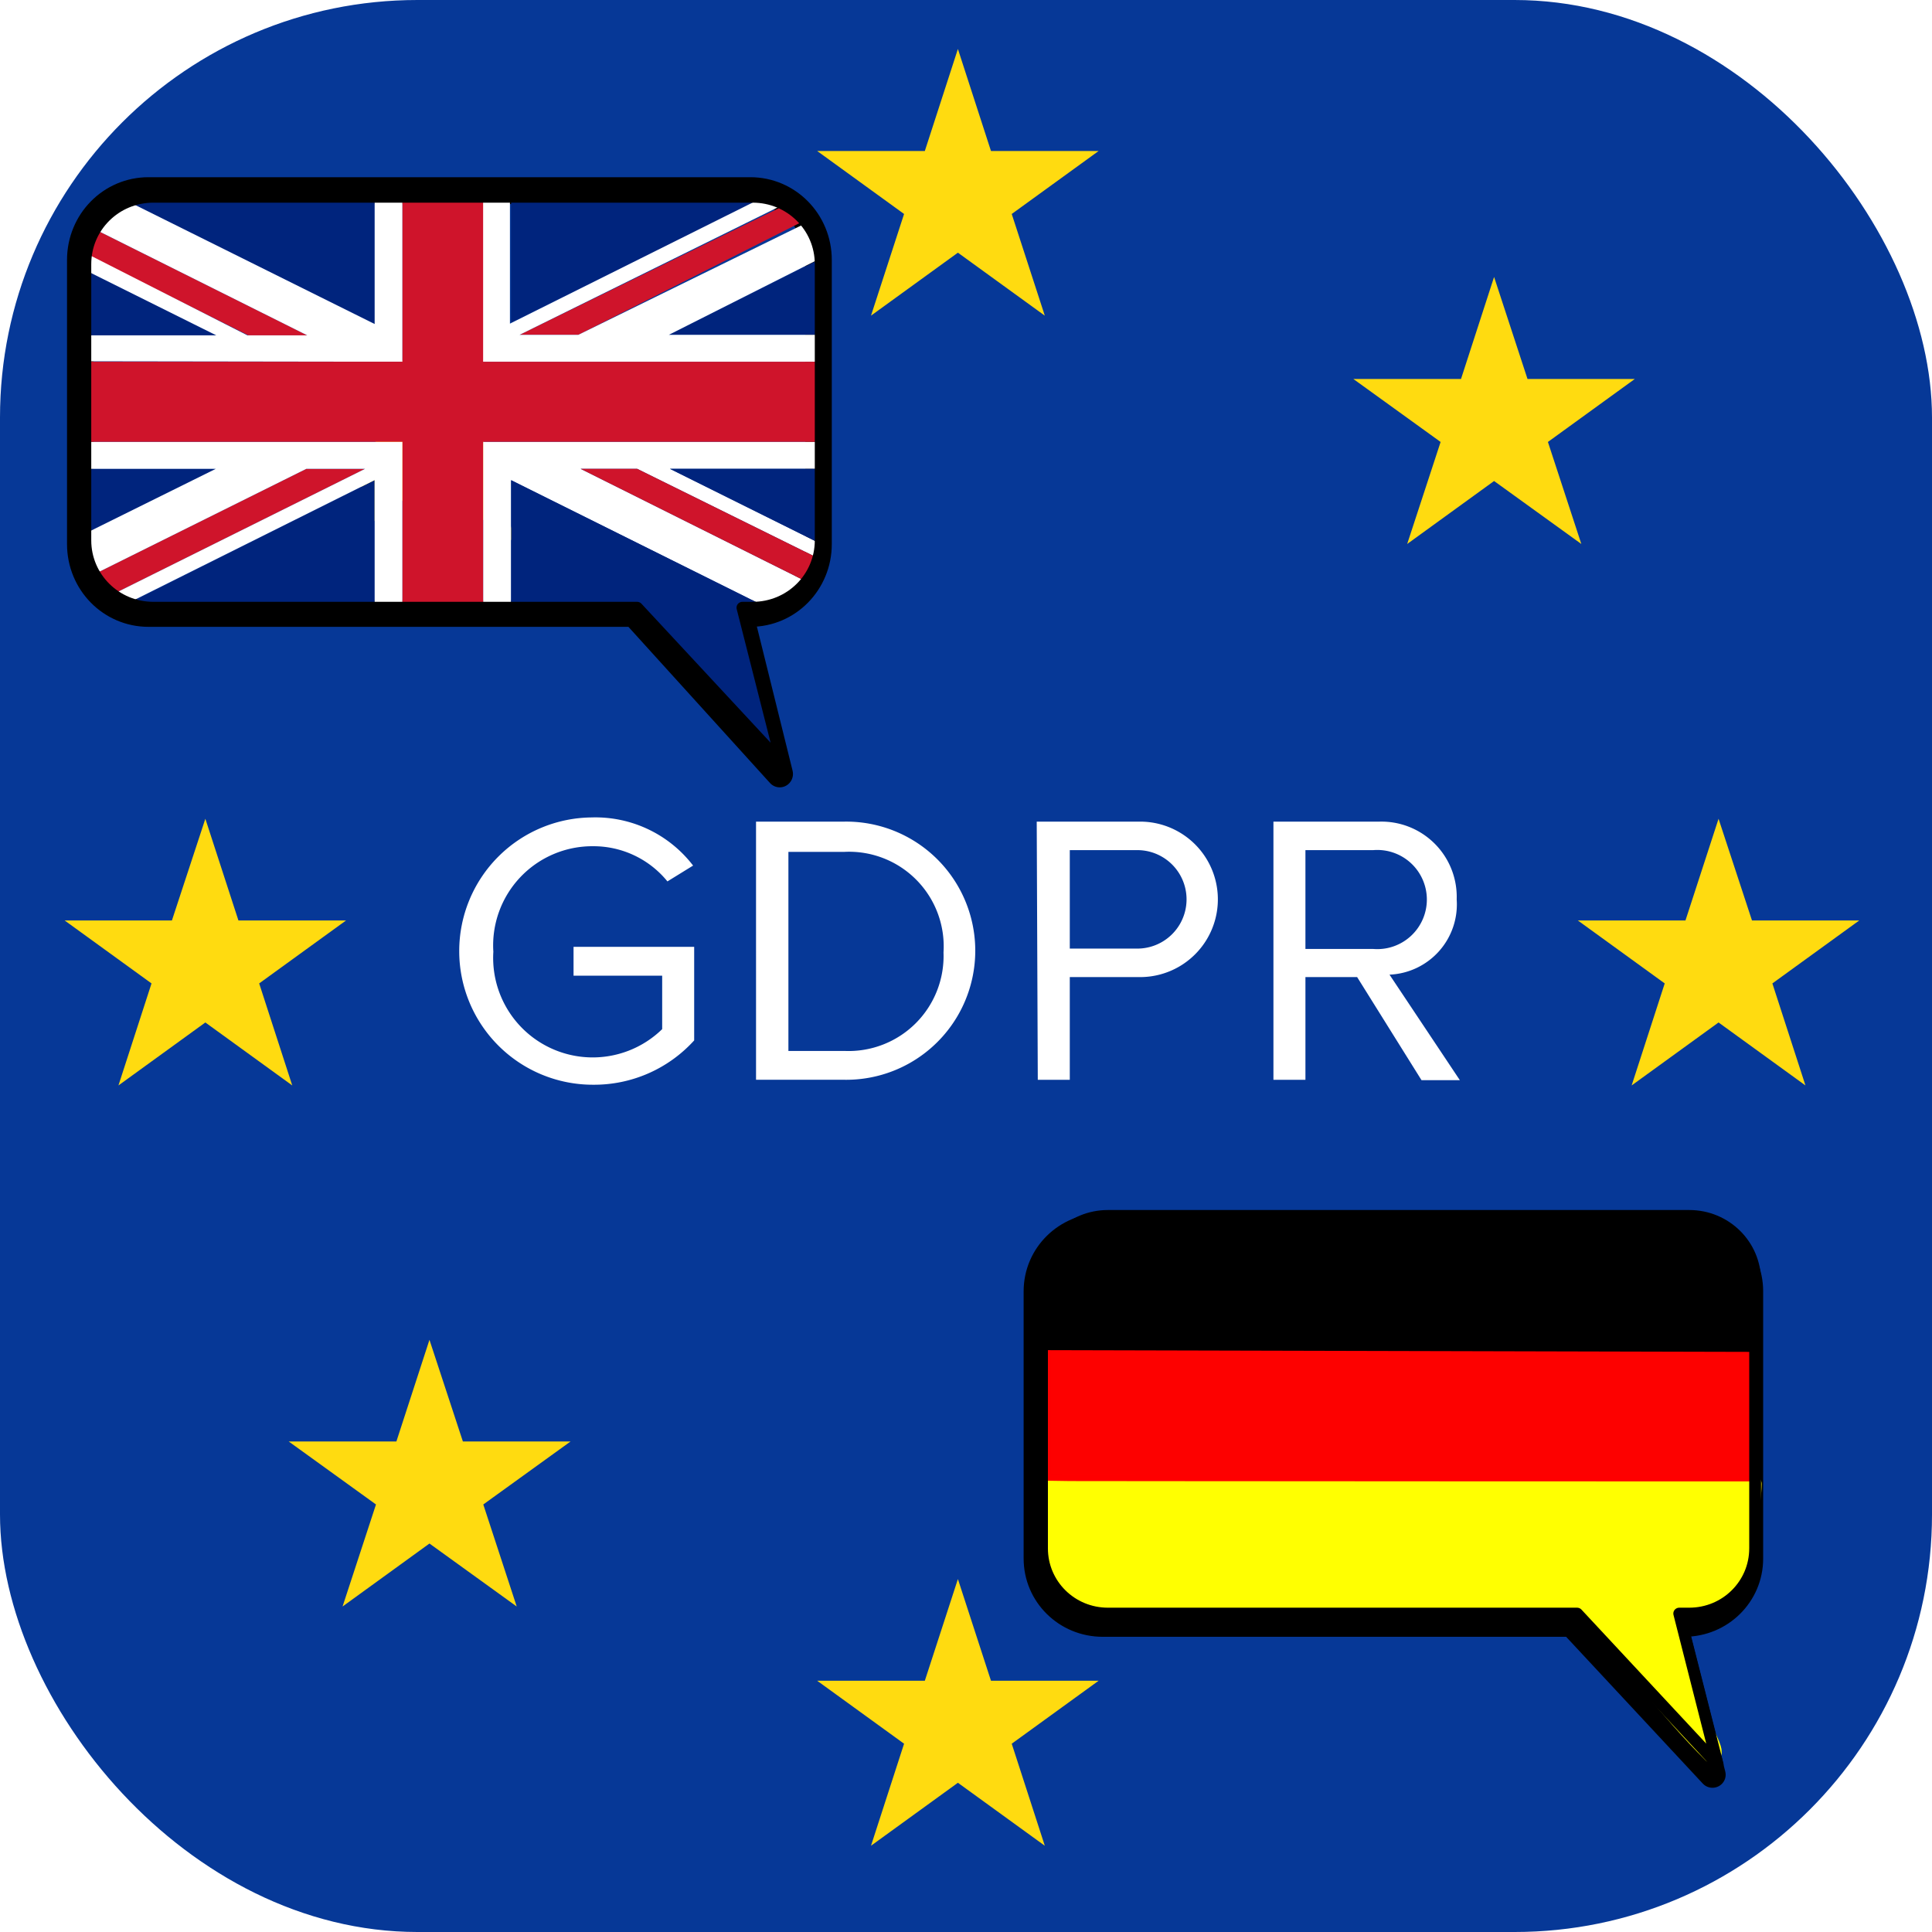 <?xml version="1.0" encoding="UTF-8" standalone="no"?>
<!-- Generator: Adobe Illustrator 18.0.0, SVG Export Plug-In . SVG Version: 6.00 Build 0)  -->

<svg
   xmlns:dc="http://purl.org/dc/elements/1.1/"
   xmlns:cc="http://creativecommons.org/ns#"
   xmlns:rdf="http://www.w3.org/1999/02/22-rdf-syntax-ns#"
   xmlns:svg="http://www.w3.org/2000/svg"
   xmlns="http://www.w3.org/2000/svg"
   xmlns:sodipodi="http://sodipodi.sourceforge.net/DTD/sodipodi-0.dtd"
   xmlns:inkscape="http://www.inkscape.org/namespaces/inkscape"
   version="1.1"
   id="Capa_1"
   x="0px"
   y="0px"
   viewBox="0 0 455.731 455.731"
   style="enable-background:new 0 0 455.731 455.731;"
   xml:space="preserve"
   inkscape:version="0.92.4 (5da689c313, 2019-01-14)"
   sodipodi:docname="gdpr_logo.svg"><defs
     id="defs41"><filter
       inkscape:collect="always"
       style="color-interpolation-filters:sRGB"
       id="filter5632"
       x="-0.032"
       width="1.064"
       y="-0.041"
       height="1.082"><feGaussianBlur
         inkscape:collect="always"
         stdDeviation="3.678"
         id="feGaussianBlur5634" /></filter><filter
       inkscape:collect="always"
       style="color-interpolation-filters:sRGB"
       id="filter5632-1"
       x="-0.032"
       width="1.064"
       y="-0.041"
       height="1.082"><feGaussianBlur
         inkscape:collect="always"
         stdDeviation="3.678"
         id="feGaussianBlur5634-8" /></filter></defs><sodipodi:namedview
     pagecolor="#ffffff"
     bordercolor="#666666"
     borderopacity="1"
     objecttolerance="10"
     gridtolerance="10"
     guidetolerance="10"
     inkscape:pageopacity="0"
     inkscape:pageshadow="2"
     inkscape:window-width="1387"
     inkscape:window-height="485"
     id="namedview39"
     showgrid="false"
     inkscape:zoom="0.51784936"
     inkscape:cx="-8.4899351"
     inkscape:cy="234.01437"
     inkscape:window-x="0"
     inkscape:window-y="0"
     inkscape:window-maximized="0"
     inkscape:current-layer="Capa_1" /><g
     id="g3"><rect
       x="0"
       y="0"
       style="fill:#063897;fill-opacity:1"
       width="455.731"
       height="455.731"
       id="rect5"
       ry="98.484" /></g><g
     id="g9" /><g
     id="g11" /><g
     id="g13" /><g
     id="g15" /><g
     id="g17" /><g
     id="g19" /><g
     id="g21" /><g
     id="g23" /><g
     id="g25" /><g
     id="g27" /><g
     id="g29" /><g
     id="g31" /><g
     id="g33" /><g
     id="g35" /><g
     id="g37" /><g
     transform="matrix(6.254,0,0,6.254,-564.506,25.151)"
     id="Layer_2"
     data-name="Layer 2"
     style="stroke-width:0.16"><g
       id="Layer_1-2"
       data-name="Layer 1"
       style="stroke-width:0.16"><g
         id="security"
         style="stroke-width:0.16"><g
           id="GDPR"
           style="stroke-width:0.16"><polygon
             class="cls-2"
             points="30.75,7.21 33.81,7.21 31.34,9 32.28,11.89 29.81,10.1 27.34,11.89 28.28,9 25.81,7.21 28.87,7.21 29.81,4.31 "
             id="polygon879"
             style="stroke-width:0.121;fill:#ffdb10;fill-opacity:1"
             transform="matrix(1.327,0,0,1.327,86.835,-7.894)" /><polygon
             class="cls-2"
             points="30.75,50.69 33.81,50.69 31.34,52.48 32.28,55.38 29.81,53.59 27.34,55.38 28.28,52.48 25.81,50.69 28.87,50.69 29.81,47.8 "
             id="polygon881"
             style="stroke-width:0.121;fill:#ffdb10;fill-opacity:1"
             transform="matrix(1.327,0,0,1.327,86.835,-7.894)" /><polygon
             class="cls-2"
             points="46,43.89 49.05,43.89 46.58,45.68 47.53,48.58 45.05,46.79 42.58,48.58 43.53,45.68 41.05,43.89 44.11,43.89 45.05,41 "
             id="polygon883"
             style="stroke-width:0.121;fill:#ffdb10;fill-opacity:1"
             transform="matrix(1.327,0,0,1.327,86.835,-7.894)" /><polygon
             class="cls-2"
             points="15.74,43.89 18.8,43.89 16.32,45.68 17.27,48.58 14.79,46.79 12.32,48.58 13.27,45.68 10.79,43.89 13.85,43.89 14.79,41 "
             id="polygon885"
             style="stroke-width:0.121;fill:#ffdb10;fill-opacity:1"
             transform="matrix(1.327,0,0,1.327,86.835,-7.894)" /><polygon
             class="cls-2"
             points="46,13.69 49.05,13.69 46.58,15.48 47.53,18.38 45.05,16.59 42.58,18.38 43.53,15.48 41.05,13.69 44.11,13.69 45.05,10.79 "
             id="polygon887"
             style="stroke-width:0.121;fill:#ffdb10;fill-opacity:1"
             transform="matrix(1.327,0,0,1.327,86.835,-7.894)" /><polygon
             class="cls-2"
             points="15.74,13.69 18.8,13.69 16.32,15.48 17.27,18.38 14.79,16.59 12.32,18.38 13.27,15.48 10.79,13.69 13.85,13.69 14.79,10.79 "
             id="polygon889"
             style="stroke-width:0.121;fill:#ffdb10;fill-opacity:1"
             transform="matrix(1.327,0,0,1.327,86.835,-7.894)" /><polygon
             class="cls-2"
             points="52.38,29.08 55.43,29.08 52.96,30.87 53.9,33.77 51.43,31.98 48.96,33.77 49.9,30.87 47.43,29.08 50.49,29.08 51.43,26.19 "
             id="polygon891"
             style="stroke-width:0.121;fill:#ffdb10;fill-opacity:1"
             transform="matrix(1.327,0,0,1.327,86.835,-7.894)" /><polygon
             class="cls-2"
             points="9.36,29.08 12.42,29.08 9.95,30.87 10.89,33.77 8.42,31.98 5.95,33.77 6.89,30.87 4.42,29.08 7.47,29.08 8.42,26.19 "
             id="polygon893"
             style="stroke-width:0.121;fill:#ffdb10;fill-opacity:1"
             transform="matrix(1.327,0,0,1.327,86.835,-7.894)" /><path
             inkscape:connector-curvature="0"
             class="cls-3"
             d="m 112.624,26.809 a 4.643,4.643 0 0 1 3.781,1.817 l -0.968,0.597 a 3.595,3.595 0 0 0 -2.812,-1.327 3.741,3.741 0 0 0 -3.754,3.98 3.754,3.754 0 0 0 6.368,2.919 v -2.016 h -3.343 v -1.088 h 4.55 v 3.529 a 5.094,5.094 0 0 1 -3.821,1.672 5.041,5.041 0 0 1 0,-10.082 z"
             id="path895"
             style="stroke-width:0.16;fill:#ffffff;fill-opacity:1" /><path
             inkscape:connector-curvature="0"
             class="cls-3"
             d="m 118.779,26.968 h 3.33 a 4.869,4.869 0 1 1 0,9.737 h -3.33 z m 3.33,8.649 a 3.582,3.582 0 0 0 3.741,-3.714 3.569,3.569 0 0 0 -3.741,-3.794 h -2.109 v 7.509 z"
             id="path897"
             style="stroke-width:0.16;fill:#ffffff;fill-opacity:1" /><path
             inkscape:connector-curvature="0"
             class="cls-3"
             d="m 129.366,26.968 h 3.9 a 2.932,2.932 0 1 1 0,5.864 h -2.653 v 3.874 h -1.207 z m 3.754,1.075 h -2.507 v 3.714 h 2.547 a 1.857,1.857 0 1 0 0,-3.714 z"
             id="path899"
             style="stroke-width:0.16;fill:#ffffff;fill-opacity:1" /><path
             inkscape:connector-curvature="0"
             class="cls-3"
             d="m 141.451,32.832 h -1.95 v 3.874 h -1.207 v -9.737 h 3.98 a 2.839,2.839 0 0 1 2.932,2.932 2.653,2.653 0 0 1 -2.534,2.839 l 2.653,3.98 h -1.446 z m 0.61,-4.789 h -2.56 v 3.728 h 2.56 a 1.87,1.87 0 1 0 0,-3.728 z"
             id="path901"
             style="stroke-width:0.16;fill:#ffffff;fill-opacity:1" /></g></g></g></g><g
     transform="matrix(0.61,0,0,0.603,156.607,168.071)"
     id="g2334"
     style="stroke-width:1.759"><path
       style="opacity:1;fill:#000000;fill-opacity:1;stroke:#000000;stroke-width:10.202;stroke-linecap:round;stroke-linejoin:round;stroke-miterlimit:4;stroke-dasharray:none;stroke-dashoffset:0;stroke-opacity:1;filter:url(#filter5632)"
       d="m 169.706,200.905 h 224.772 c 14.127,0 25.5,11.373 25.5,25.5 v 104.563 c 0,14.127 -11.373,25.5 -25.5,25.5 H 390.625 L 405.478,415.527 351.125,356.469 H 169.706 c -14.127,0 -25.5,-11.373 -25.5,-25.5 V 226.405 c 0,-14.127 11.373,-25.5 25.5,-25.5 z"
       id="path4173"
       inkscape:connector-curvature="0"
       sodipodi:nodetypes="ssssscccssss" /><path
       sodipodi:nodetypes="cccccccccccc"
       inkscape:connector-curvature="0"
       id="path5006"
       d="m 149.125,313.47 c 0.243,10.205 -1.035,22.589 7.818,29.808 4.477,4.217 10.4,6.649 16.577,5.692 60.389,0.119 120.778,0.24 181.167,0.36 14.996,15.982 35.091,42.6 50.626,57.951 1.357,-1.796 -6.83,-14.966 -6.722,-17.183 -2.795,-12.951 -7.121,-25.668 -8.738,-38.819 2.567,-3.171 7.864,-1.336 11.439,-2.795 10.274,-2.055 18.34,-12.127 16.966,-22.745 0.164,-8.406 2.493,-15.563 2.618,-23.97 l -273.002,-0.25 z"
       style="opacity:1;fill:#ffff01;fill-opacity:1;stroke:#ffff01;stroke-width:7.214;stroke-linecap:round;stroke-linejoin:round;stroke-miterlimit:4;stroke-dasharray:none;stroke-dashoffset:0;stroke-opacity:1" /><path
       inkscape:connector-curvature="0"
       id="path5014"
       d="m 148.272,274.087 c 0,8.364 0,16.728 0,25.092 11.229,0.276 22.479,0.086 33.716,0.167 79.503,0.083 159.006,0.078 238.508,0.112 0,-16.624 0,-33.248 0,-49.871 -90.741,-0.249 -181.483,-0.428 -272.224,-0.592 0,8.364 0,16.728 0,25.092 z"
       style="opacity:1;fill:#fd0100;fill-opacity:1;stroke:#fe0000;stroke-width:2.669;stroke-linecap:round;stroke-linejoin:round;stroke-miterlimit:4;stroke-dasharray:none;stroke-dashoffset:0;stroke-opacity:1" /><path
       sodipodi:nodetypes="ssssscccssss"
       inkscape:connector-curvature="0"
       id="path4455"
       d="m 171.706,196.905 h 224.772 c 14.127,0 25.5,11.373 25.5,25.5 v 104.563 c 0,14.127 -11.373,25.5 -25.5,25.5 H 392.625 L 407.478,411.527 353.125,352.469 H 171.706 c -14.127,0 -25.5,-11.373 -25.5,-25.5 V 222.405 c 0,-14.127 11.373,-25.5 25.5,-25.5 z"
       style="opacity:1;fill:none;fill-opacity:1;stroke:#000000;stroke-width:4.573;stroke-linecap:round;stroke-linejoin:round;stroke-miterlimit:4;stroke-dasharray:none;stroke-dashoffset:0;stroke-opacity:1" /><path
       sodipodi:nodetypes="cccccccccccc"
       inkscape:connector-curvature="0"
       id="path5012"
       d="m 202.759,198.205 c -15.504,0.079 -21.515,-0.361 -37.015,-0.01 -4.566,0.196 -13.998,10.617 -16.798,14.645 -3.653,4.622 -2.168,18.112 -2.378,23.621 -0.02,3.899 0.731,7.798 0.721,11.697 l 273.879,0.677 c -0.154,-7.515 -1.251,-30.981 -2.189,-38.457 -0.739,-4.732 -17.657,-11.938 -22.271,-13.163 -4.916,-0.96 -16.996,0.156 -21.982,-0.046 -48.195,-0.258 -79.141,1.09 -127.337,1.033 -5.543,0.001 -23.086,-0.497 -28.629,-0.496 z"
       style="opacity:1;fill:#000000;fill-opacity:1;stroke:#000000;stroke-width:2.55;stroke-linecap:round;stroke-linejoin:round;stroke-miterlimit:4;stroke-dasharray:none;stroke-dashoffset:0;stroke-opacity:1" /></g><g
     transform="matrix(0.629,0,0,0.623,-71.832,-76.247)"
     id="g3023"
     style="stroke-width:1.704"><path
       transform="matrix(1.004,0,0,1.029,-0.485,-12.165)"
       style="opacity:1;fill:none;fill-opacity:1;stroke:#000000;stroke-width:9.884;stroke-linecap:round;stroke-linejoin:round;stroke-miterlimit:4;stroke-dasharray:none;stroke-dashoffset:0;stroke-opacity:1;filter:url(#filter5632-1)"
       d="m 169.706,200.905 h 224.772 c 14.127,0 25.5,11.373 25.5,25.5 v 104.563 c 0,14.127 -11.373,25.5 -25.5,25.5 H 390.625 L 405.478,415.527 351.125,356.469 H 169.706 c -14.127,0 -25.5,-11.373 -25.5,-25.5 V 226.405 c 0,-14.127 11.373,-25.5 25.5,-25.5 z"
       id="path4173-1"
       inkscape:connector-curvature="0"
       sodipodi:nodetypes="ssssscccssss" /><path
       inkscape:connector-curvature="0"
       id="path4177"
       d="m 229.424,249.354 -79.209,-39.934 -4.229,8.989 61.342,30.945 z"
       style="fill:#cf142b;fill-opacity:1;fill-rule:evenodd;stroke:none;stroke-width:1.704px;stroke-linecap:butt;stroke-linejoin:miter;stroke-opacity:1" /><path
       inkscape:connector-curvature="0"
       id="path4179"
       d="m 254.703,245.074 v -48.232 l -92.977,1.576 z"
       style="fill:#00247d;fill-opacity:1;fill-rule:evenodd;stroke:none;stroke-width:1.704px;stroke-linecap:butt;stroke-linejoin:miter;stroke-opacity:1" /><path
       inkscape:connector-curvature="0"
       id="path4183"
       d="m 146.488,224.827 48.817,24.527 H 145.632 Z"
       style="fill:#00247d;fill-opacity:1;fill-rule:evenodd;stroke:none;stroke-width:1.704px;stroke-linecap:butt;stroke-linejoin:miter;stroke-opacity:1" /><path
       inkscape:connector-curvature="0"
       id="path4187"
       d="m 305.879,197.196 v 47.333 l 94.099,-47.05 z"
       style="fill:#00247d;fill-opacity:1;fill-rule:evenodd;stroke:none;stroke-width:1.704px;stroke-linecap:butt;stroke-linejoin:miter;stroke-opacity:1" /><path
       sodipodi:nodetypes="cccccccccccccc"
       inkscape:connector-curvature="0"
       id="path4189"
       d="m 254.703,197.019 10.43,0.354 v 61.981 l -119.678,-0.177 -0.177,-9.823 h 50.028 l -48.817,-24.527 0.203,-6.418 60.281,30.945 h 22.451 l -79.702,-40.183 12.074,-10.718 92.907,46.621 z"
       style="fill:#ffffff;fill-opacity:1;fill-rule:evenodd;stroke:none;stroke-width:1.704px;stroke-linecap:butt;stroke-linejoin:miter;stroke-opacity:1" /><path
       sodipodi:nodetypes="cccc"
       inkscape:connector-curvature="0"
       id="path4201"
       d="m 161.4,351.345 93.302,-47.199 v 47.553 z"
       style="fill:#00247d;fill-opacity:1;fill-rule:evenodd;stroke:none;stroke-width:1.704px;stroke-linecap:butt;stroke-linejoin:miter;stroke-opacity:1" /><g
       id="g4205"
       style="stroke-width:1.704"><path
         style="fill:#00247d;fill-opacity:1;fill-rule:evenodd;stroke:none;stroke-width:1.704px;stroke-linecap:butt;stroke-linejoin:miter;stroke-opacity:1"
         d="m 146.692,299.903 h 48.437 l -49.285,24.643 z"
         id="path4191"
         inkscape:connector-curvature="0" /><path
         style="fill:#cf142b;fill-opacity:1;fill-rule:evenodd;stroke:none;stroke-width:1.704px;stroke-linecap:butt;stroke-linejoin:miter;stroke-opacity:1"
         d="m 149.999,339.576 79.071,-39.673 h 22.039 l -94.484,47.443 z"
         id="path4199"
         inkscape:connector-curvature="0" /><path
         style="fill:#ffffff;fill-opacity:1;fill-rule:evenodd;stroke:none;stroke-width:1.704px;stroke-linecap:butt;stroke-linejoin:miter;stroke-opacity:1"
         d="m 145.808,289.65 -0.354,10.253 h 49.674 l -49.356,24.678 3.732,15.243 79.566,-39.921 h 22.039 l -93.989,47.195 4.168,4.101 93.415,-47.053 v 47.553 h 10.43 v -62.049 z"
         id="path4203"
         inkscape:connector-curvature="0"
         sodipodi:nodetypes="cccccccccccccc" /></g><path
       sodipodi:nodetypes="cccc"
       style="fill:#00247d;fill-opacity:1;fill-rule:evenodd;stroke:none;stroke-width:1.704px;stroke-linecap:butt;stroke-linejoin:miter;stroke-opacity:1"
       d="M 421.58,249.168 H 365.011 L 422.075,220.283 Z"
       id="path4212"
       inkscape:connector-curvature="0" /><path
       sodipodi:nodetypes="ccccc"
       style="fill:#cf142b;fill-opacity:1;fill-rule:evenodd;stroke:none;stroke-width:1.704px;stroke-linecap:butt;stroke-linejoin:miter;stroke-opacity:1"
       d="m 415.798,205.96 -84.728,43.208 h -22.039 l 99.788,-49.211 z"
       id="path4214"
       inkscape:connector-curvature="0" /><path
       style="fill:#ffffff;fill-opacity:1;fill-rule:evenodd;stroke:none;stroke-width:1.704px;stroke-linecap:butt;stroke-linejoin:miter;stroke-opacity:1"
       d="m 422.11,259.421 v -10.253 h -57.099 l 56.781,-28.921 -5.146,-13.475 -85.576,42.396 h -22.039 l 98.232,-48.962 -8.411,-2.333 -93.415,47.053 v -47.553 h -10.43 v 62.049 z"
       id="path4216"
       inkscape:connector-curvature="0"
       sodipodi:nodetypes="cccccccccccccc" /><path
       sodipodi:nodetypes="ccccccccccccccc"
       inkscape:connector-curvature="0"
       id="path4223"
       d="m 295.379,351.699 v -62.049 h 125.75 l 0.25,10.253 h -55.927 l 56.782,28.494 -0.685,5.616 -68.381,-34.109 h -21.213 l 84.681,42.693 -6.006,6.603 -10.213,2.5 -94.537,-47.497 v 47.497 z"
       style="fill:#ffffff;fill-opacity:1;fill-rule:evenodd;stroke:none;stroke-width:1.704px;stroke-linecap:butt;stroke-linejoin:miter;stroke-opacity:1" /><path
       inkscape:connector-curvature="0"
       id="path4225"
       d="m 365.451,299.903 h 56.677 l 0.104,28.493 z"
       style="fill:#00247d;fill-opacity:1;fill-rule:evenodd;stroke:none;stroke-width:1.704px;stroke-linecap:butt;stroke-linejoin:miter;stroke-opacity:1" /><path
       inkscape:connector-curvature="0"
       id="path4227"
       d="m 331.954,299.903 h 21.213 l 68.381,34.11 -4.716,8.683 z"
       style="fill:#cf142b;fill-opacity:1;fill-rule:evenodd;stroke:none;stroke-width:1.704px;stroke-linecap:butt;stroke-linejoin:miter;stroke-opacity:1" /><path
       inkscape:connector-curvature="0"
       id="path4229"
       d="m 305.879,304.201 94.537,47.497 -5.662,-2.845 5.662,2.845 h -9.287 l 16,57.655 -54,-57.655 h -47.25 z"
       style="fill:#00247d;fill-opacity:1;fill-rule:evenodd;stroke:none;stroke-width:1.704px;stroke-linecap:butt;stroke-linejoin:miter;stroke-opacity:1" /><path
       inkscape:connector-curvature="0"
       id="path4185"
       d="m 265.133,197.019 v 62.335 h -119.147 l 0.177,30.296 h 118.971 v 62.756 l 30.246,0.177 v -62.932 h 126.732 v -30.296 h -126.732 v -62.335 z"
       style="fill:#cf142b;fill-opacity:1;fill-rule:evenodd;stroke:none;stroke-width:1.704px;stroke-linecap:butt;stroke-linejoin:miter;stroke-opacity:1" /><path
       sodipodi:nodetypes="ssssscccssss"
       inkscape:connector-curvature="0"
       id="path4455-8"
       d="m 171.706,196.905 h 224.772 c 14.127,0 25.5,11.373 25.5,25.5 v 104.563 c 0,14.127 -11.373,25.5 -25.5,25.5 H 392.625 L 407.478,411.527 353.125,352.469 H 171.706 c -14.127,0 -25.5,-11.373 -25.5,-25.5 V 222.405 c 0,-14.127 11.373,-25.5 25.5,-25.5 z"
       style="opacity:1;fill:none;fill-opacity:1;stroke:#000000;stroke-width:4.431;stroke-linecap:round;stroke-linejoin:round;stroke-miterlimit:4;stroke-dasharray:none;stroke-dashoffset:0;stroke-opacity:1" /></g></svg>